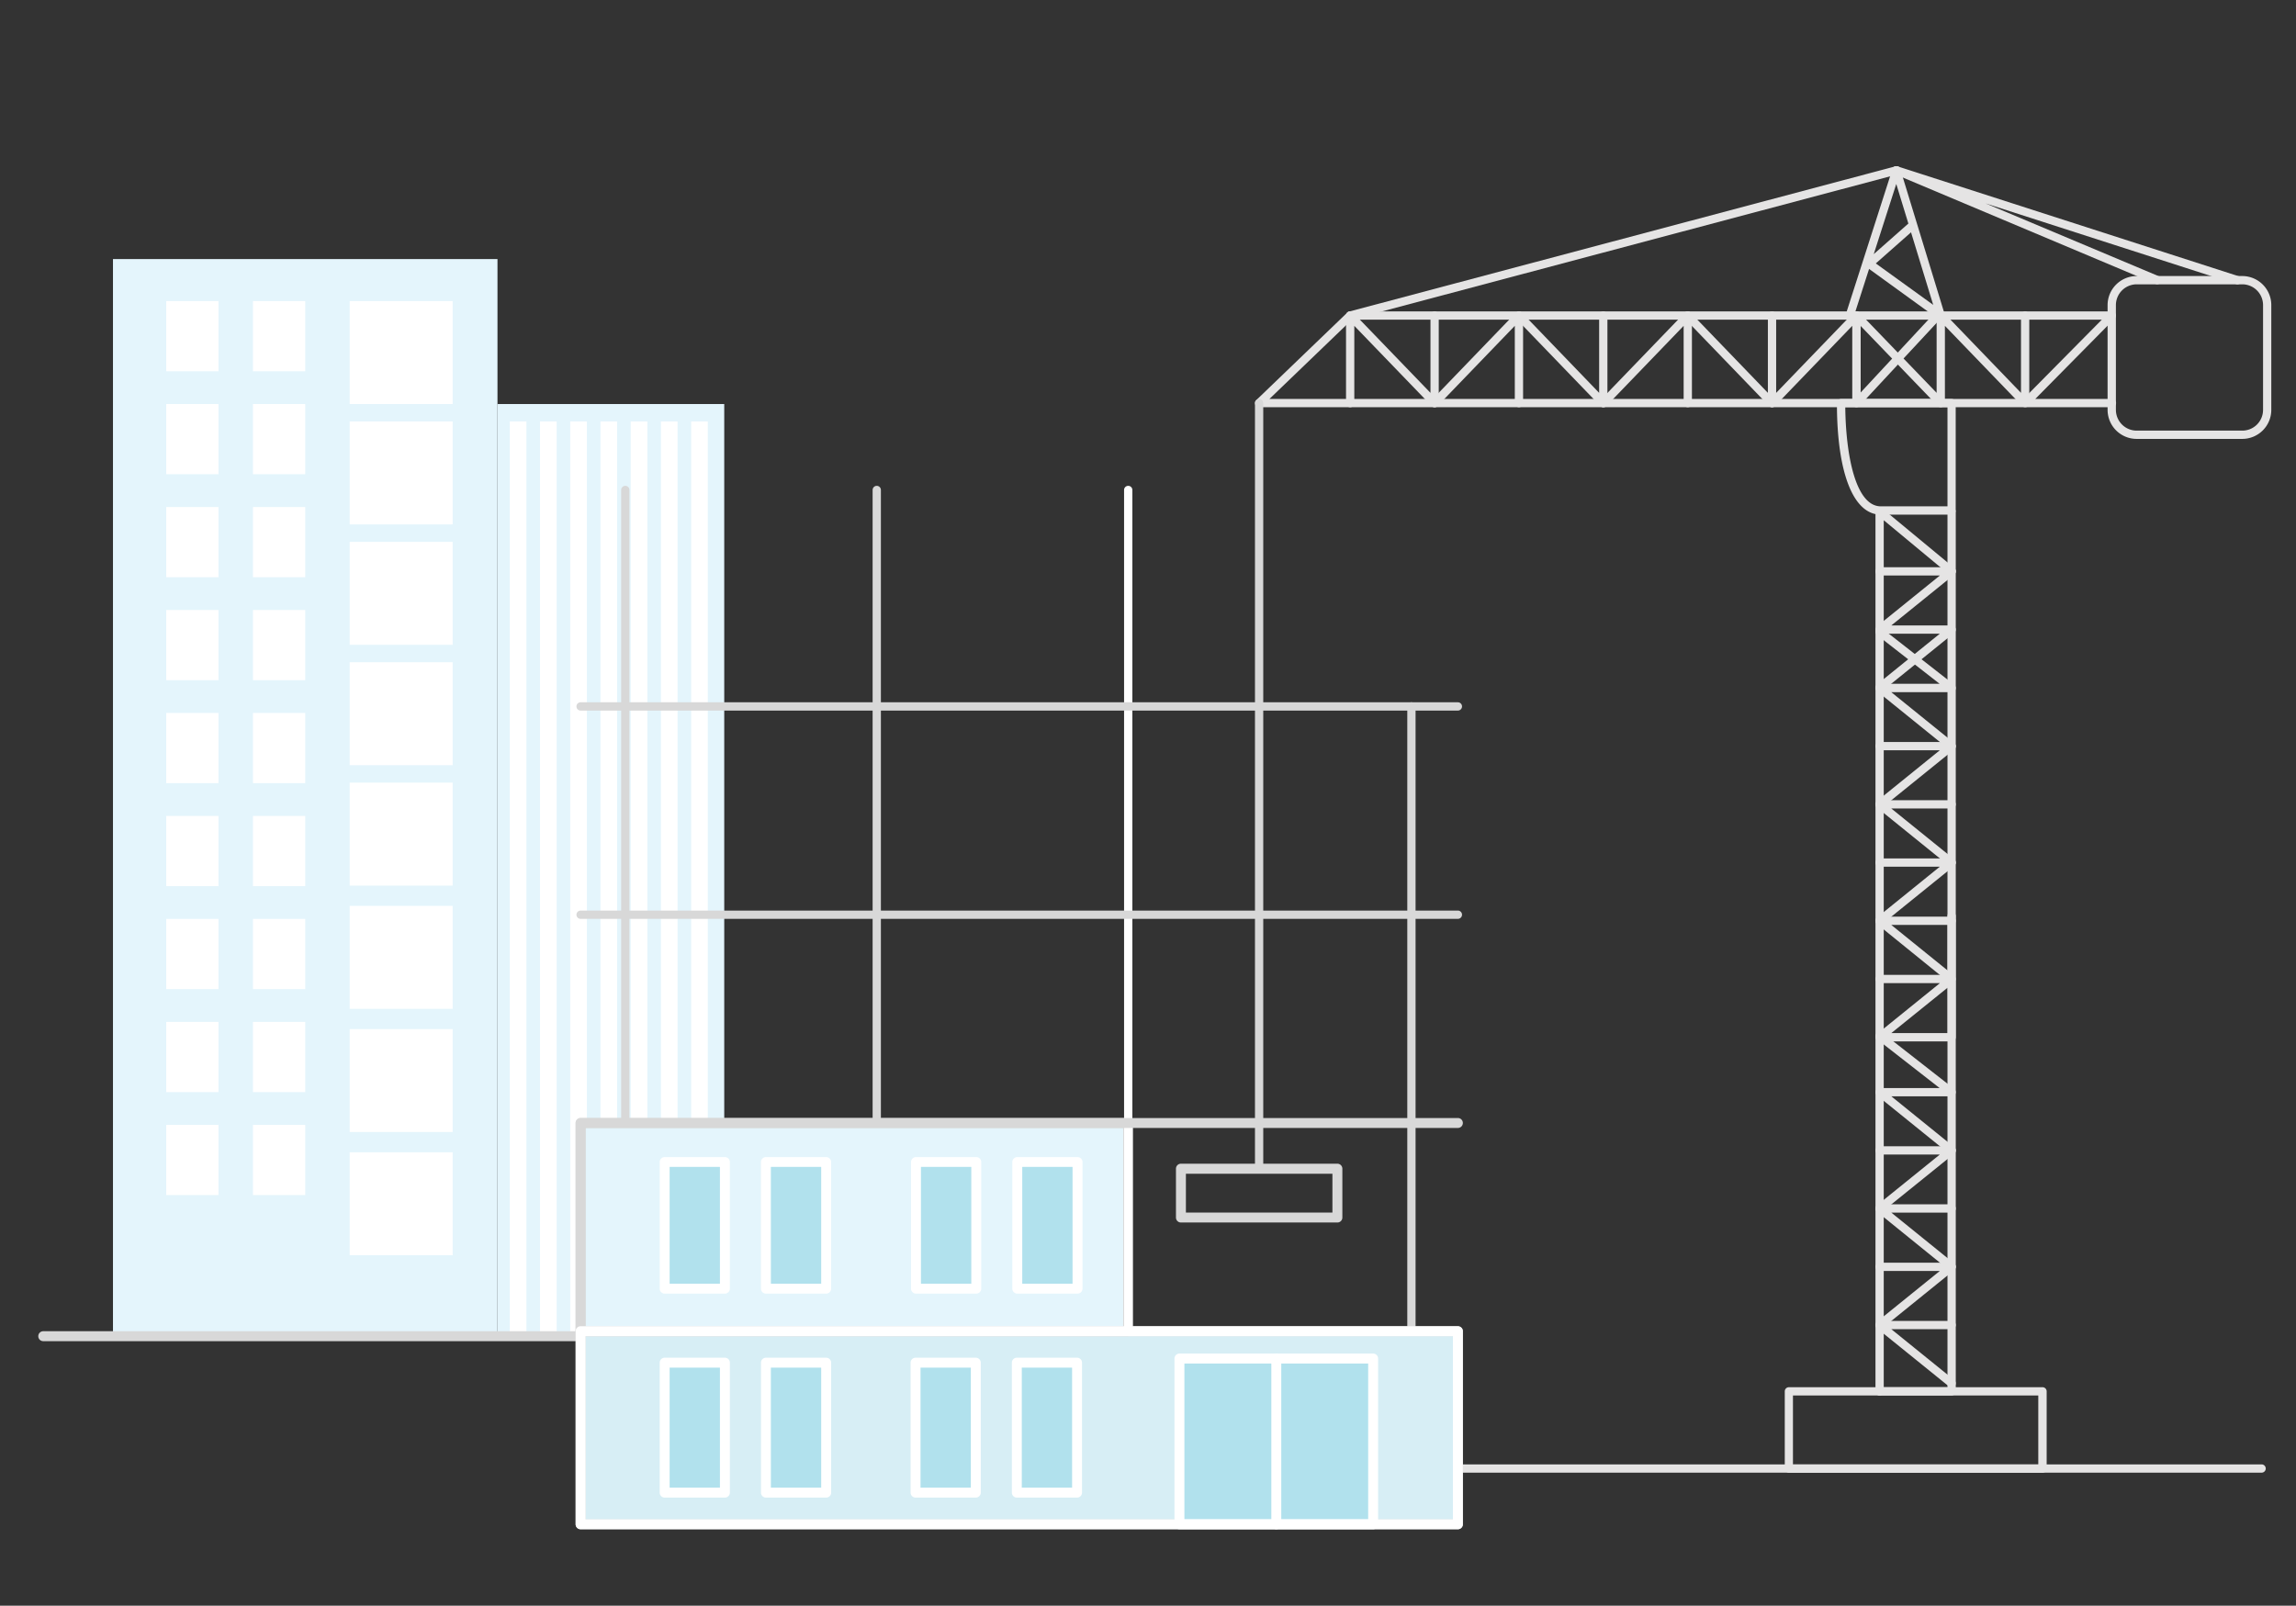 <svg id="content" xmlns="http://www.w3.org/2000/svg" viewBox="0 0 693.39 485.01"><rect x="0" y="0" width="693.39" height="485.01" fill="#333333" stroke="none"/><defs><style>.cls-1{fill:#e4f5fc;}.cls-2{fill:#fff;}.cls-3{fill:#d8d8d8;}.cls-4{fill:#e5e4e4;}.cls-5{fill:#d7eef5;}.cls-6{fill:#b1e1ed;}</style></defs><rect class="cls-1" x="150.24" y="122.04" width="68.48" height="281.33"/><rect class="cls-2" x="153.95" y="127.3" width="5.03" height="276.07"/><rect class="cls-2" x="163.08" y="127.3" width="5.03" height="276.07"/><rect class="cls-2" x="172.21" y="127.3" width="5.03" height="276.07"/><rect class="cls-2" x="181.34" y="127.3" width="5.03" height="276.07"/><rect class="cls-2" x="190.47" y="127.3" width="5.03" height="276.07"/><rect class="cls-2" x="199.6" y="127.3" width="5.03" height="276.07"/><rect class="cls-2" x="208.73" y="127.3" width="5.03" height="276.07"/><rect class="cls-1" x="34.12" y="78.25" width="116.12" height="325.12"/><rect class="cls-2" x="105.6" y="90.94" width="31.1" height="31.1"/><rect class="cls-2" x="105.6" y="127.3" width="31.1" height="31.1"/><rect class="cls-2" x="105.6" y="163.67" width="31.1" height="31.1"/><rect class="cls-2" x="105.6" y="200.03" width="31.1" height="31.1"/><rect class="cls-2" x="105.6" y="236.4" width="31.1" height="31.1"/><rect class="cls-2" x="105.6" y="273.62" width="31.1" height="31.1"/><rect class="cls-2" x="105.6" y="310.83" width="31.1" height="31.1"/><rect class="cls-2" x="105.6" y="348.05" width="31.1" height="31.1"/><rect class="cls-2" x="50.2" y="90.94" width="15.78" height="21.2"/><rect class="cls-2" x="76.4" y="90.94" width="15.78" height="21.2"/><rect class="cls-2" x="50.2" y="122.04" width="15.78" height="21.2"/><rect class="cls-2" x="76.4" y="122.04" width="15.78" height="21.2"/><rect class="cls-2" x="50.2" y="153.15" width="15.78" height="21.2"/><rect class="cls-2" x="76.4" y="153.15" width="15.78" height="21.2"/><rect class="cls-2" x="50.2" y="184.25" width="15.78" height="21.2"/><rect class="cls-2" x="76.4" y="184.25" width="15.78" height="21.2"/><rect class="cls-2" x="50.2" y="215.35" width="15.78" height="21.2"/><rect class="cls-2" x="76.4" y="215.35" width="15.78" height="21.2"/><rect class="cls-2" x="50.2" y="246.46" width="15.78" height="21.2"/><rect class="cls-2" x="76.4" y="246.46" width="15.78" height="21.2"/><rect class="cls-2" x="50.2" y="277.56" width="15.78" height="21.2"/><rect class="cls-2" x="76.4" y="277.56" width="15.78" height="21.2"/><rect class="cls-2" x="50.2" y="308.67" width="15.78" height="21.2"/><rect class="cls-2" x="76.4" y="308.67" width="15.78" height="21.2"/><rect class="cls-2" x="50.2" y="339.77" width="15.78" height="21.2"/><rect class="cls-2" x="76.4" y="339.77" width="15.78" height="21.2"/><path class="cls-3" d="M175.34,405.1H13.06a1.5,1.5,0,0,1,0-3H175.34a1.5,1.5,0,1,1,0,3Z"/><path class="cls-4" d="M683,444.82H440.28a1.25,1.25,0,0,1,0-2.5H683a1.25,1.25,0,0,1,0,2.5Z"/><rect class="cls-5" x="175.35" y="402.1" width="264.94" height="58.31"/><path class="cls-3" d="M440.28,461.91H175.34a1.5,1.5,0,0,1-1.5-1.5V402.1a1.5,1.5,0,0,1,1.5-1.5H440.28a1.5,1.5,0,0,1,1.5,1.5v58.31A1.5,1.5,0,0,1,440.28,461.91Zm-263.44-3H438.78V403.6H176.84Z"/><rect class="cls-1" x="175.35" y="339.2" width="165.35" height="62.91"/><path class="cls-3" d="M340.69,403.6H175.34a1.5,1.5,0,0,1-1.5-1.5V339.2a1.5,1.5,0,0,1,1.5-1.5H340.69a1.5,1.5,0,0,1,1.5,1.5v62.9A1.5,1.5,0,0,1,340.69,403.6Zm-163.85-3H339.19V340.7H176.84Z"/><path class="cls-3" d="M426.24,403.35A1.25,1.25,0,0,1,425,402.1V213.38a1.25,1.25,0,0,1,2.5,0V402.1A1.25,1.25,0,0,1,426.24,403.35Z"/><path class="cls-2" d="M340.72,403.35a1.25,1.25,0,0,1-1.25-1.25V148a1.25,1.25,0,1,1,2.5,0V402.1A1.25,1.25,0,0,1,340.72,403.35Z"/><path class="cls-3" d="M264.78,340.45a1.25,1.25,0,0,1-1.25-1.25V148a1.25,1.25,0,1,1,2.5,0V339.2A1.25,1.25,0,0,1,264.78,340.45Z"/><path class="cls-3" d="M188.84,340.45a1.25,1.25,0,0,1-1.25-1.25V148a1.25,1.25,0,0,1,2.5,0V339.2A1.24,1.24,0,0,1,188.84,340.45Z"/><path class="cls-3" d="M440.28,214.63H175.34a1.25,1.25,0,0,1,0-2.5H440.28a1.25,1.25,0,0,1,0,2.5Z"/><path class="cls-3" d="M440.28,277.54H175.34a1.25,1.25,0,1,1,0-2.5H440.28a1.25,1.25,0,0,1,0,2.5Z"/><path class="cls-3" d="M175.34,405.1a1.5,1.5,0,0,1-1.5-1.5V339.2a1.5,1.5,0,0,1,1.5-1.5H440.28a1.5,1.5,0,0,1,0,3H176.84v62.9A1.5,1.5,0,0,1,175.34,405.1Z"/><path class="cls-4" d="M677.16,132.57h-31.9a8.78,8.78,0,0,1-8.77-8.77V92.16a8.79,8.79,0,0,1,8.77-8.78h31.9a8.78,8.78,0,0,1,8.77,8.78V123.8A8.77,8.77,0,0,1,677.16,132.57Zm-31.9-46.69A6.29,6.29,0,0,0,639,92.16V123.8a6.28,6.28,0,0,0,6.27,6.27h31.9a6.27,6.27,0,0,0,6.27-6.27V92.16a6.28,6.28,0,0,0-6.27-6.28Z"/><path class="cls-4" d="M637.74,123H380.26a1.26,1.26,0,0,1-1.16-.78,1.25,1.25,0,0,1,.3-1.37l27.49-26.44a1.26,1.26,0,0,1,.87-.35h230a1.27,1.27,0,0,1,1.16.77,1.25,1.25,0,0,1-.27,1.36l-24,24.31h23.15a1.25,1.25,0,0,1,0,2.5Zm-254.37-2.5h227.7l23.68-23.94H408.26Z"/><path class="cls-4" d="M611.59,123a1.25,1.25,0,0,1-.9-.38L587.36,98.42v23.34a1.25,1.25,0,0,1-.78,1.16,1.27,1.27,0,0,1-1.37-.29L559.73,96.19a1.25,1.25,0,0,1,1.8-1.74l23.33,24.21V95.32a1.25,1.25,0,0,1,2.15-.87l23.33,24.21V95.32a1.25,1.25,0,0,1,2.5,0v26.44a1.25,1.25,0,0,1-.78,1.16A1.27,1.27,0,0,1,611.59,123Z"/><path class="cls-4" d="M484.19,123a1.24,1.24,0,0,1-.86-.35,1.26,1.26,0,0,1,0-1.77l25.48-26.44a1.27,1.27,0,0,1,1.37-.29,1.25,1.25,0,0,1,.78,1.16v26.44a1.25,1.25,0,1,1-2.5,0V98.42l-23.33,24.21A1.25,1.25,0,0,1,484.19,123Z"/><path class="cls-4" d="M433.24,123a1.25,1.25,0,0,1-.9-2.12l25.47-26.44a1.27,1.27,0,0,1,1.37-.29,1.25,1.25,0,0,1,.79,1.16v26.44a1.25,1.25,0,0,1-2.5,0V98.42l-23.33,24.21A1.28,1.28,0,0,1,433.24,123Z"/><path class="cls-4" d="M433.24,123a1.23,1.23,0,0,1-.9-.38L409,98.42v23.34a1.25,1.25,0,0,1-2.5,0V95.32a1.24,1.24,0,0,1,.78-1.16,1.27,1.27,0,0,1,1.37.29L432,118.66V95.32a1.25,1.25,0,1,1,2.5,0v26.44a1.26,1.26,0,0,1-1.25,1.25Z"/><path class="cls-4" d="M484.19,123a1.25,1.25,0,0,1-.9-.38L457.81,96.19a1.26,1.26,0,0,1,1.81-1.74l23.32,24.21V95.32a1.25,1.25,0,0,1,2.5,0v26.44a1.25,1.25,0,0,1-.78,1.16A1.27,1.27,0,0,1,484.19,123Z"/><path class="cls-4" d="M535.15,123a1.25,1.25,0,0,1-.9-.38L508.77,96.19a1.25,1.25,0,0,1,1.8-1.74l23.33,24.21V95.32a1.25,1.25,0,0,1,2.5,0v26.44a1.25,1.25,0,0,1-.78,1.16A1.27,1.27,0,0,1,535.15,123Z"/><path class="cls-4" d="M560.63,123a1.2,1.2,0,0,1-.45-.09,1.26,1.26,0,0,1-.8-1.16V98.42l-23.33,24.21a1.24,1.24,0,0,1-1.76,0,1.26,1.26,0,0,1,0-1.77l25.48-26.44a1.27,1.27,0,0,1,1.37-.29,1.25,1.25,0,0,1,.78,1.16v23.26L584.3,94.47a1.25,1.25,0,0,1,1.77-.06,1.23,1.23,0,0,1,.06,1.76l-24.58,26.44A1.26,1.26,0,0,1,560.63,123Z"/><path class="cls-4" d="M558.62,96.57a1.31,1.31,0,0,1-.38-.06,1.25,1.25,0,0,1-.81-1.57l14.08-43.87a1.25,1.25,0,0,1,1.19-.87h0a1.25,1.25,0,0,1,1.19.88L587.31,95a1.24,1.24,0,0,1-.47,1.38,1.26,1.26,0,0,1-1.46,0L564.46,81.23,559.81,95.7A1.25,1.25,0,0,1,558.62,96.57Zm7.87-17,17.34,12.52-6.7-21.92Zm6.18-24-6.8,21.19,10.36-9.15.1-.08Z"/><path class="cls-4" d="M675.72,85.89a1.07,1.07,0,0,1-.39-.07L599.65,61.44l52.32,22a1.25,1.25,0,0,1-1,2.31L572.22,52.6a1.25,1.25,0,0,1,.87-2.34l103,33.18a1.26,1.26,0,0,1-.38,2.45Z"/><path class="cls-4" d="M407.75,96.57a1.25,1.25,0,0,1-.32-2.46l165-43.87a1.25,1.25,0,0,1,.64,2.42L408.08,96.53A1.24,1.24,0,0,1,407.75,96.57Z"/><path class="cls-4" d="M589.39,155.45H568c-8.3,0-13.25-12.6-13.25-33.69a1.25,1.25,0,0,1,1.25-1.25h33.37a1.25,1.25,0,0,1,1.25,1.25V154.2A1.25,1.25,0,0,1,589.39,155.45ZM557.27,123c.16,14.09,3,29.94,10.75,29.94h20.12V123Z"/><path class="cls-4" d="M567.64,421.51a1.25,1.25,0,0,1-1.25-1.25V154.57a1.25,1.25,0,0,1,2.05-1l21.75,18a1.25,1.25,0,1,1-1.6,1.92l-19.7-16.35v263A1.25,1.25,0,0,1,567.64,421.51Z"/><path class="cls-4" d="M567.64,209a1.27,1.27,0,0,1-1-.46,1.25,1.25,0,0,1,.18-1.76l19-15.37H567.64a1.25,1.25,0,0,1-1.18-.83,1.27,1.27,0,0,1,.39-1.39l19-15.36H567.64a1.25,1.25,0,0,1,0-2.5h21.75a1.25,1.25,0,0,1,.79,2.22l-19,15.36h18.22a1.26,1.26,0,0,1,.79,2.23l-21.75,17.58A1.23,1.23,0,0,1,567.64,209Z"/><path class="cls-4" d="M589.39,261.79a1.3,1.3,0,0,1-.79-.27l-21.75-17.59a1.25,1.25,0,0,1,.79-2.22h21.75a1.25,1.25,0,0,1,0,2.5H571.17l19,15.36a1.25,1.25,0,0,1,.18,1.76A1.22,1.22,0,0,1,589.39,261.79Z"/><path class="cls-4" d="M589.39,297a1.3,1.3,0,0,1-.79-.27L566.85,279.1a1.25,1.25,0,0,1,.79-2.22h21.75a1.25,1.25,0,0,1,0,2.5H571.17l19,15.36a1.25,1.25,0,0,1,.18,1.76A1.22,1.22,0,0,1,589.39,297Z"/><path class="cls-4" d="M589.39,314.55H567.64a1.25,1.25,0,0,1-.79-2.22l19-15.37H567.64a1.25,1.25,0,0,1,0-2.5h20.5V154.57a1.25,1.25,0,0,1,2.5,0V313.3A1.25,1.25,0,0,1,589.39,314.55Zm-18.22-2.5h17V298.33Z"/><path class="cls-4" d="M567.64,279.38a1.27,1.27,0,0,1-1-.46,1.25,1.25,0,0,1,.18-1.76l19-15.37H567.64a1.25,1.25,0,0,1,0-2.5h21.75a1.26,1.26,0,0,1,.79,2.23L568.43,279.1A1.23,1.23,0,0,1,567.64,279.38Z"/><path class="cls-4" d="M567.64,244.21a1.27,1.27,0,0,1-1-.46,1.25,1.25,0,0,1,.18-1.76l19-15.37H567.64a1.25,1.25,0,0,1,0-2.5h21.75a1.26,1.26,0,0,1,.79,2.23l-21.75,17.58A1.23,1.23,0,0,1,567.64,244.21Z"/><path class="cls-4" d="M589.39,226.62a1.3,1.3,0,0,1-.79-.27l-21.75-17.59a1.25,1.25,0,0,1,.79-2.22h18.12l-18.89-14.73a1.25,1.25,0,0,1-.21-1.76,1.24,1.24,0,0,1,1.75-.21l21.75,17a1.25,1.25,0,0,1-.77,2.24H571.17l19,15.36a1.25,1.25,0,0,1,.18,1.76A1.22,1.22,0,0,1,589.39,226.62Z"/><path class="cls-4" d="M589.39,383.9a1.25,1.25,0,0,1-.79-.28L566.85,366a1.26,1.26,0,0,1,.79-2.23h21.75a1.25,1.25,0,0,1,0,2.5H571.17l19,15.37a1.25,1.25,0,0,1-.79,2.22Z"/><path class="cls-4" d="M589.39,419.07a1.25,1.25,0,0,1-.79-.28l-21.75-17.58a1.26,1.26,0,0,1,.79-2.23h21.75a1.25,1.25,0,0,1,0,2.5H571.17l19,15.37a1.25,1.25,0,0,1-.79,2.22Z"/><path class="cls-4" d="M589.39,421.51H567.64a1.25,1.25,0,0,1,0-2.5h20.5V276.68a1.25,1.25,0,1,1,2.5,0V420.26A1.25,1.25,0,0,1,589.39,421.51Z"/><path class="cls-4" d="M567.64,401.48a1.23,1.23,0,0,1-1-.46,1.25,1.25,0,0,1,.18-1.76l19-15.36H567.64a1.25,1.25,0,0,1,0-2.5h21.75a1.25,1.25,0,0,1,.79,2.22l-21.75,17.59A1.28,1.28,0,0,1,567.64,401.48Z"/><path class="cls-4" d="M567.64,366.31a1.23,1.23,0,0,1-1-.46,1.25,1.25,0,0,1,.18-1.76l19-15.36H567.64a1.25,1.25,0,0,1,0-2.5h21.75a1.25,1.25,0,0,1,.79,2.22L568.43,366A1.28,1.28,0,0,1,567.64,366.31Z"/><path class="cls-4" d="M589.39,348.73a1.25,1.25,0,0,1-.79-.28l-21.75-17.58a1.26,1.26,0,0,1,.79-2.23h18.12l-18.89-14.73a1.25,1.25,0,0,1,1.54-2l21.75,17a1.25,1.25,0,0,1-.77,2.23H571.17l19,15.37a1.25,1.25,0,0,1-.79,2.22Z"/><rect class="cls-6" x="307.08" y="411.6" width="18.19" height="39.25" transform="translate(632.35 862.46) rotate(-180)"/><path class="cls-2" d="M325.27,452.35H307.08a1.5,1.5,0,0,1-1.5-1.5V411.6a1.5,1.5,0,0,1,1.5-1.5h18.19a1.5,1.5,0,0,1,1.5,1.5v39.25A1.5,1.5,0,0,1,325.27,452.35Zm-16.69-3h15.19V413.1H308.58Z"/><rect class="cls-6" x="276.5" y="411.6" width="18.19" height="39.25" transform="translate(571.19 862.46) rotate(-180)"/><path class="cls-2" d="M294.69,452.35H276.5a1.5,1.5,0,0,1-1.5-1.5V411.6a1.5,1.5,0,0,1,1.5-1.5h18.19a1.5,1.5,0,0,1,1.5,1.5v39.25A1.5,1.5,0,0,1,294.69,452.35Zm-16.69-3h15.19V413.1H278Z"/><rect class="cls-6" x="231.31" y="411.6" width="18.19" height="39.25" transform="translate(480.82 862.46) rotate(-180)"/><path class="cls-2" d="M249.51,452.35h-18.2a1.5,1.5,0,0,1-1.5-1.5V411.6a1.51,1.51,0,0,1,1.5-1.5h18.2a1.51,1.51,0,0,1,1.5,1.5v39.25A1.5,1.5,0,0,1,249.51,452.35Zm-16.7-3H248V413.1h-15.2Z"/><rect class="cls-6" x="200.73" y="411.6" width="18.19" height="39.25" transform="translate(419.66 862.46) rotate(-180)"/><path class="cls-2" d="M218.92,452.35H200.73a1.5,1.5,0,0,1-1.5-1.5V411.6a1.5,1.5,0,0,1,1.5-1.5h18.19a1.5,1.5,0,0,1,1.5,1.5v39.25A1.5,1.5,0,0,1,218.92,452.35Zm-16.69-3h15.19V413.1H202.23Z"/><rect class="cls-6" x="231.31" y="350.96" width="18.19" height="38.28" transform="translate(480.82 740.2) rotate(-180)"/><path class="cls-2" d="M249.51,390.74h-18.2a1.5,1.5,0,0,1-1.5-1.5V351a1.5,1.5,0,0,1,1.5-1.5h18.2A1.5,1.5,0,0,1,251,351v38.28A1.5,1.5,0,0,1,249.51,390.74Zm-16.7-3H248V352.46h-15.2Z"/><rect class="cls-6" x="200.73" y="350.96" width="18.19" height="38.28" transform="translate(419.66 740.2) rotate(-180)"/><path class="cls-2" d="M218.92,390.74H200.73a1.5,1.5,0,0,1-1.5-1.5V351a1.5,1.5,0,0,1,1.5-1.5h18.19a1.5,1.5,0,0,1,1.5,1.5v38.28A1.5,1.5,0,0,1,218.92,390.74Zm-16.69-3h15.19V352.46H202.23Z"/><rect class="cls-6" x="307.22" y="350.96" width="18.19" height="38.28" transform="translate(632.62 740.2) rotate(-180)"/><path class="cls-2" d="M325.41,390.74H307.22a1.5,1.5,0,0,1-1.5-1.5V351a1.5,1.5,0,0,1,1.5-1.5h18.19a1.5,1.5,0,0,1,1.5,1.5v38.28A1.5,1.5,0,0,1,325.41,390.74Zm-16.69-3h15.19V352.46H308.72Z"/><rect class="cls-6" x="276.63" y="350.96" width="18.19" height="38.28" transform="translate(571.46 740.2) rotate(-180)"/><path class="cls-2" d="M294.83,390.74h-18.2a1.5,1.5,0,0,1-1.5-1.5V351a1.5,1.5,0,0,1,1.5-1.5h18.2a1.5,1.5,0,0,1,1.5,1.5v38.28A1.5,1.5,0,0,1,294.83,390.74Zm-16.7-3h15.2V352.46h-15.2Z"/><rect class="cls-6" x="356.19" y="410.35" width="58.5" height="50.06" transform="translate(770.88 870.77) rotate(-180)"/><path class="cls-2" d="M414.69,461.91h-58.5a1.5,1.5,0,0,1-1.5-1.5V410.35a1.5,1.5,0,0,1,1.5-1.5h58.5a1.5,1.5,0,0,1,1.5,1.5v50.06A1.5,1.5,0,0,1,414.69,461.91Zm-57-3h55.5V411.85h-55.5Z"/><path class="cls-3" d="M380.26,354.29A1.25,1.25,0,0,1,379,353V121.76a1.25,1.25,0,1,1,2.5,0V353A1.25,1.25,0,0,1,380.26,354.29Z"/><path class="cls-3" d="M403.89,369.26H356.64a1.5,1.5,0,0,1-1.5-1.5V353a1.5,1.5,0,0,1,1.5-1.5h47.25a1.5,1.5,0,0,1,1.5,1.5v14.72A1.5,1.5,0,0,1,403.89,369.26Zm-45.75-3h44.25V354.54H358.14Z"/><path class="cls-4" d="M616.81,444.85H540.22A1.25,1.25,0,0,1,539,443.6V420.26a1.25,1.25,0,0,1,1.25-1.25h76.59a1.25,1.25,0,0,1,1.25,1.25V443.6A1.25,1.25,0,0,1,616.81,444.85Zm-75.34-2.5h74.09V421.51H541.47Z"/><path class="cls-2" d="M440.28,461.91H175.34a1.5,1.5,0,0,1-1.5-1.5V402.1a1.5,1.5,0,0,1,1.5-1.5H440.28a1.5,1.5,0,0,1,1.5,1.5v58.31A1.5,1.5,0,0,1,440.28,461.91Zm-263.44-3H438.78V403.6H176.84Z"/><path class="cls-2" d="M385.44,461.91a1.5,1.5,0,0,1-1.5-1.5V410.35a1.5,1.5,0,0,1,3,0v50.06A1.5,1.5,0,0,1,385.44,461.91Z"/></svg>
